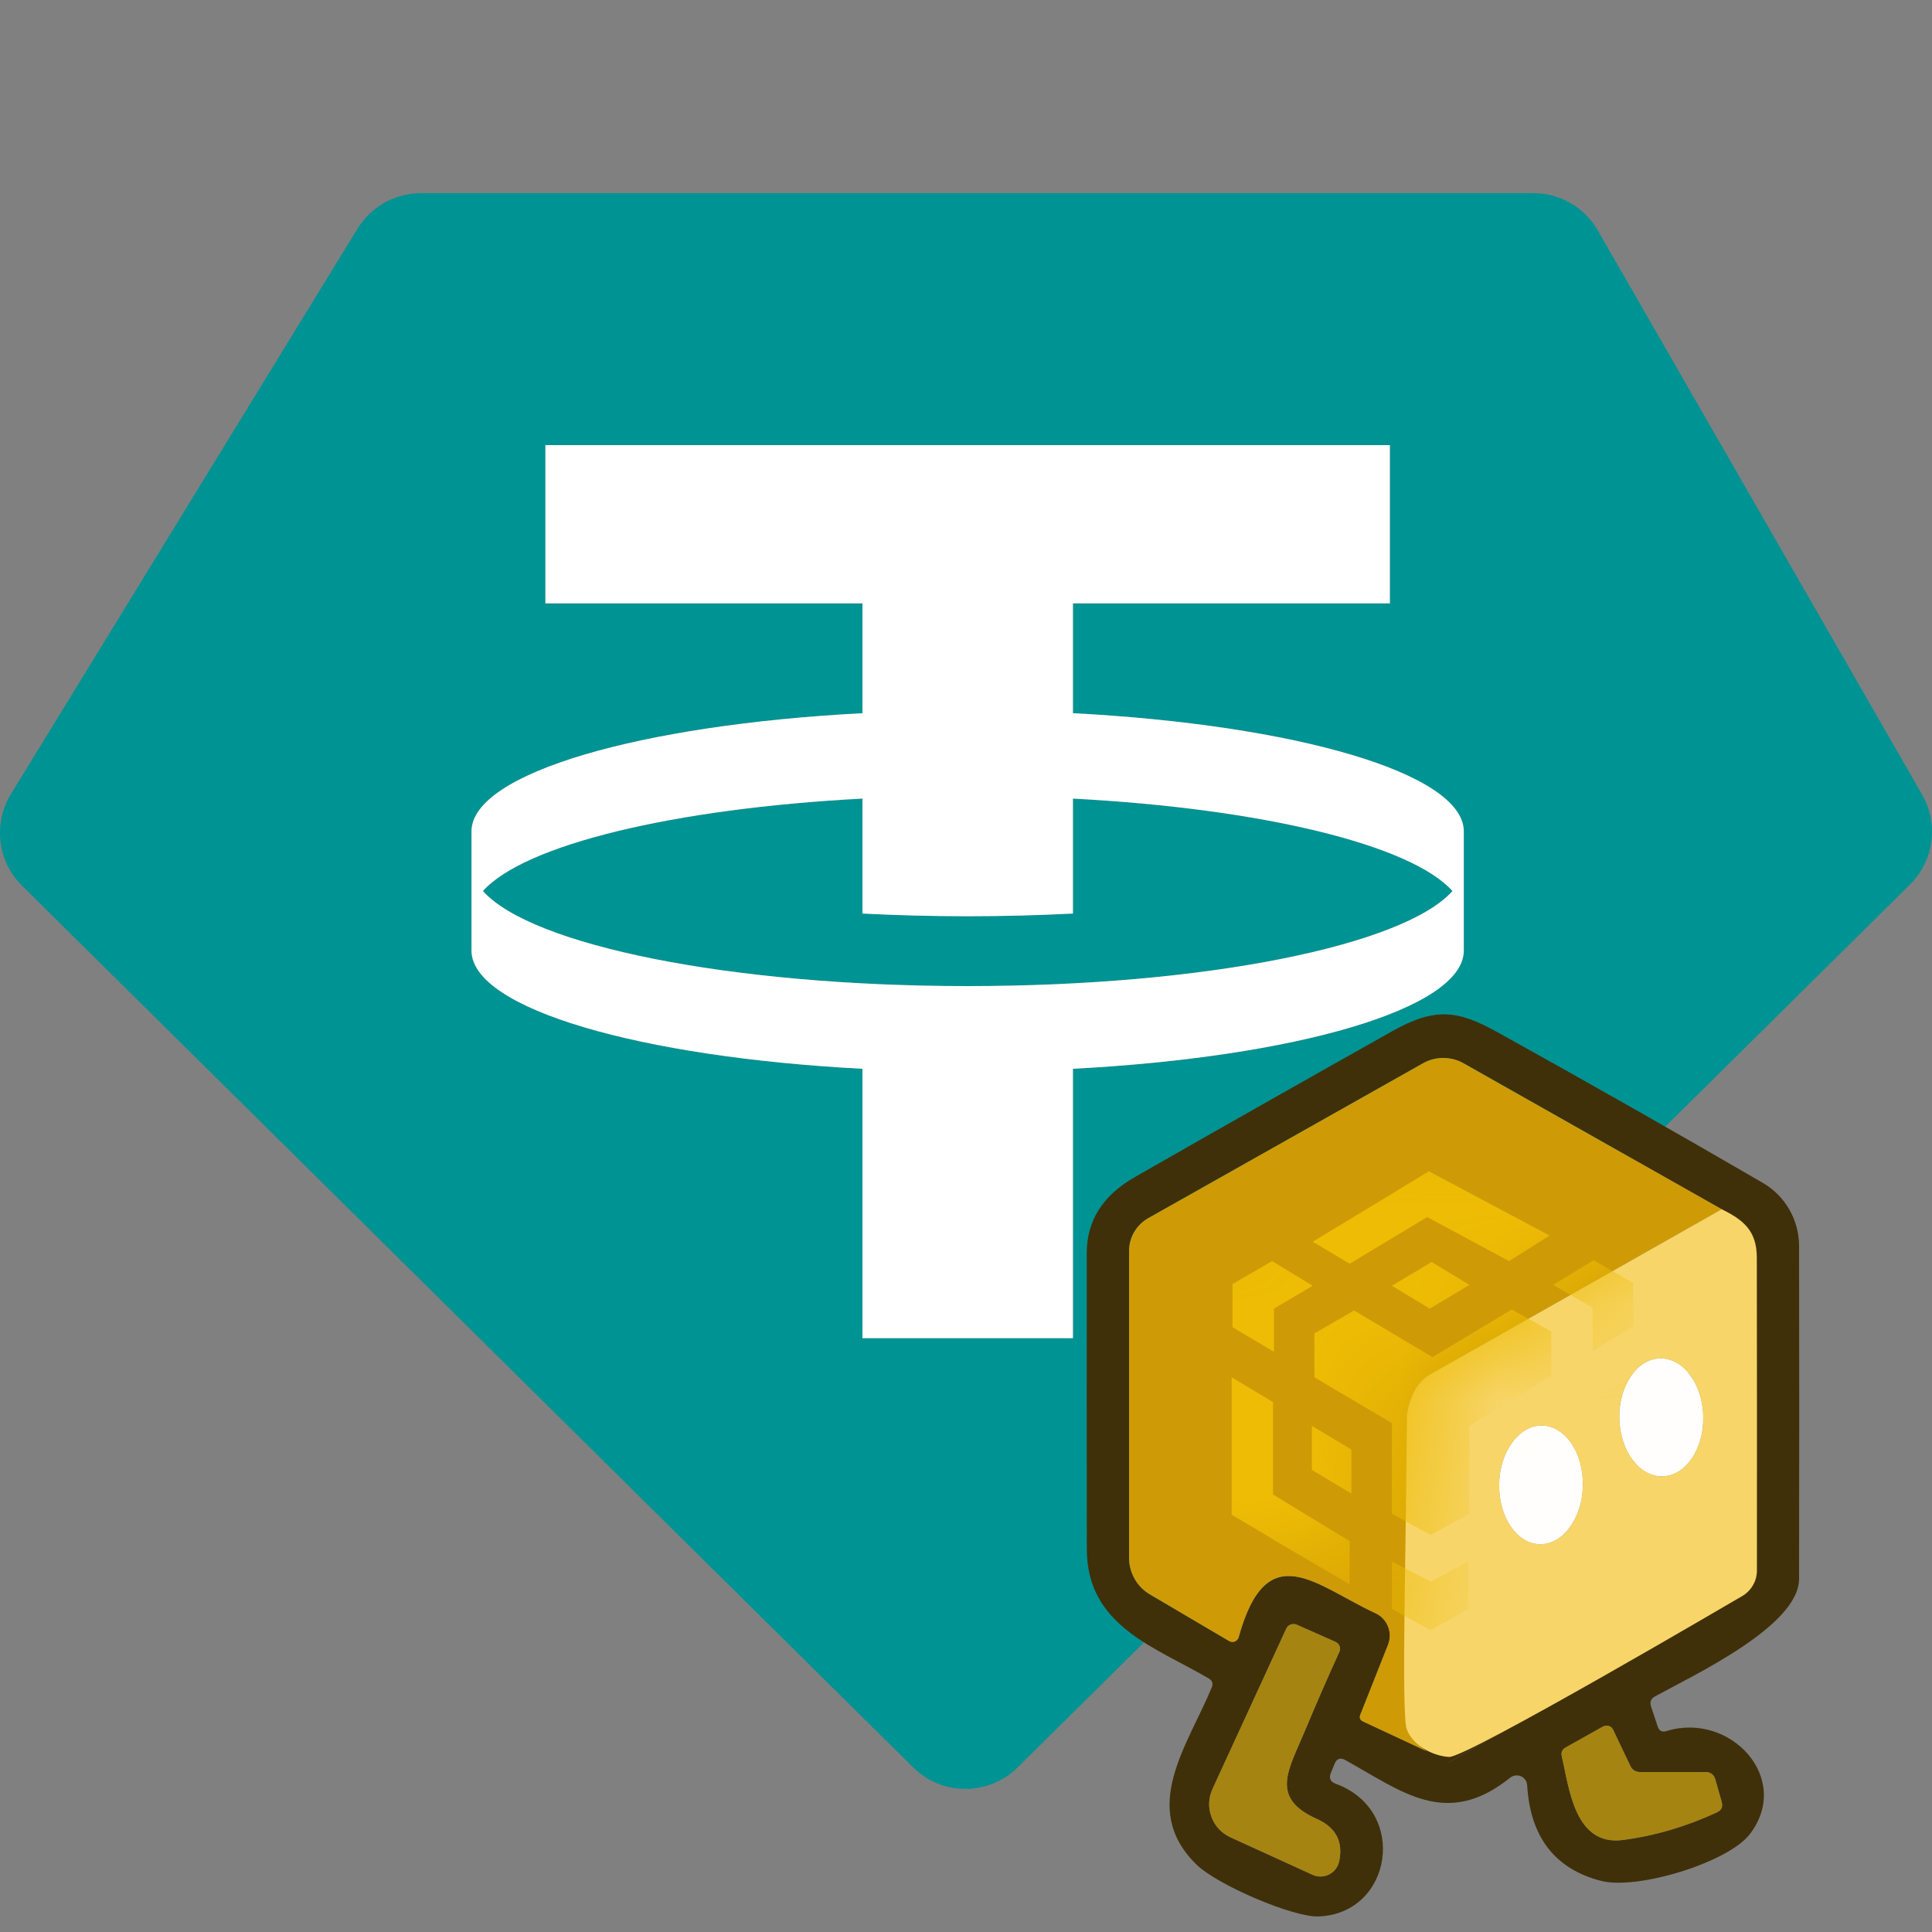 <svg width="20" height="20" viewBox="0 0 20 20" fill="none" xmlns="http://www.w3.org/2000/svg">
<rect x="0" y="0" width="20" height="20" fill="#808080" stroke="none"/>
<path fill-rule="evenodd" clip-rule="evenodd" d="M4.356 2H15.876C16.15 2 16.404 2.147 16.541 2.386L19.898 8.226C20.072 8.529 20.02 8.911 19.772 9.157L10.534 18.297C10.234 18.593 9.753 18.593 9.454 18.297L0.228 9.169C-0.026 8.918 -0.073 8.525 0.113 8.22L3.701 2.367C3.841 2.139 4.089 2 4.356 2ZM14.388 4.608V6.246H11.107V7.383C13.411 7.504 15.14 8.003 15.153 8.6L15.153 9.847C15.14 10.444 13.411 10.943 11.107 11.064V13.853H8.928V11.064C6.623 10.943 4.894 10.444 4.881 9.847L4.881 8.6C4.894 8.003 6.623 7.504 8.928 7.383V6.246H5.646V4.608H14.388ZM10.017 10.208C12.477 10.208 14.533 9.787 15.036 9.224C14.609 8.746 13.066 8.37 11.107 8.267V9.457C10.755 9.475 10.391 9.485 10.017 9.485C9.643 9.485 9.279 9.475 8.928 9.457V8.267C6.969 8.37 5.425 8.746 4.999 9.224C5.502 9.787 7.558 10.208 10.017 10.208Z" fill="#009393"/>
<path fill-rule="evenodd" clip-rule="evenodd" d="M14.388 4.608V6.246H11.107V7.383C13.411 7.504 15.14 8.003 15.153 8.6L15.153 9.847C15.14 10.444 13.411 10.943 11.107 11.064V13.853H8.928V11.064C6.623 10.943 4.894 10.444 4.881 9.847L4.881 8.6C4.894 8.003 6.623 7.504 8.928 7.383V6.246H5.646V4.608H14.388ZM15.036 9.224C14.533 9.787 12.477 10.208 10.017 10.208C7.558 10.208 5.502 9.787 4.999 9.224C5.425 8.746 6.969 8.37 8.928 8.267V9.457C9.279 9.475 9.643 9.485 10.017 9.485C10.391 9.485 10.755 9.475 11.107 9.457V8.267C13.066 8.37 14.609 8.746 15.036 9.224Z" fill="white"/>
<path d="M17.251 17.92C17.908 17.716 18.556 18.407 18.115 18.986C17.89 19.281 16.946 19.569 16.571 19.47C16.095 19.346 15.841 19.016 15.809 18.48C15.808 18.46 15.801 18.441 15.79 18.425C15.779 18.409 15.763 18.396 15.745 18.388C15.727 18.38 15.707 18.377 15.687 18.38C15.668 18.382 15.649 18.39 15.634 18.402C14.97 18.936 14.509 18.541 13.926 18.22C13.876 18.192 13.839 18.204 13.816 18.258L13.778 18.35C13.754 18.407 13.771 18.445 13.829 18.466C14.586 18.745 14.411 19.812 13.649 19.839C13.383 19.848 12.605 19.514 12.388 19.304C11.788 18.721 12.299 18.064 12.544 17.468C12.56 17.428 12.55 17.398 12.514 17.376C11.964 17.052 11.253 16.836 11.251 16.041C11.25 15.018 11.249 13.994 11.25 12.969C11.251 12.636 11.416 12.375 11.746 12.186C12.633 11.679 13.522 11.175 14.414 10.674C14.853 10.428 15.085 10.454 15.501 10.685C16.462 11.218 17.378 11.739 18.25 12.246C18.363 12.312 18.458 12.407 18.523 12.521C18.589 12.635 18.623 12.764 18.624 12.895C18.626 13.998 18.626 15.148 18.624 16.344C18.623 16.835 17.523 17.345 17.131 17.562C17.09 17.585 17.077 17.619 17.091 17.664L17.16 17.872C17.175 17.918 17.206 17.934 17.251 17.92ZM15.006 18.239L18.033 16.524C18.079 16.497 18.118 16.459 18.145 16.412C18.173 16.366 18.187 16.313 18.188 16.259C18.188 15.195 18.188 14.114 18.186 13.016C18.186 12.74 18.045 12.627 17.823 12.518L15.153 11.008C15.088 10.971 15.015 10.952 14.94 10.952C14.866 10.952 14.793 10.971 14.729 11.008L11.888 12.61C11.827 12.644 11.776 12.694 11.741 12.754C11.706 12.814 11.688 12.882 11.688 12.951V16.126C11.688 16.203 11.708 16.279 11.746 16.345C11.784 16.412 11.839 16.467 11.905 16.506L12.726 16.989C12.735 16.994 12.745 16.997 12.755 16.997C12.765 16.998 12.775 16.996 12.784 16.992C12.793 16.988 12.802 16.982 12.808 16.975C12.815 16.967 12.82 16.958 12.823 16.949C13.115 15.889 13.62 16.414 14.239 16.7C14.298 16.727 14.344 16.776 14.369 16.837C14.393 16.898 14.393 16.965 14.369 17.026L14.083 17.75C14.069 17.782 14.079 17.806 14.111 17.821L14.764 18.126L15.006 18.239ZM13.863 19.269C13.906 19.065 13.829 18.918 13.633 18.83C13.139 18.609 13.34 18.323 13.511 17.911C13.623 17.643 13.741 17.372 13.865 17.1C13.869 17.091 13.872 17.081 13.872 17.071C13.873 17.061 13.871 17.05 13.867 17.041C13.864 17.031 13.858 17.023 13.851 17.015C13.844 17.008 13.836 17.002 13.826 16.997L13.424 16.819C13.404 16.81 13.381 16.81 13.361 16.817C13.34 16.825 13.324 16.84 13.315 16.86L12.551 18.521C12.531 18.566 12.519 18.614 12.517 18.664C12.516 18.713 12.524 18.762 12.541 18.808C12.558 18.855 12.584 18.897 12.617 18.933C12.651 18.969 12.691 18.998 12.736 19.019L13.586 19.407C13.613 19.42 13.643 19.426 13.672 19.426C13.702 19.425 13.731 19.418 13.758 19.405C13.784 19.391 13.808 19.372 13.826 19.349C13.844 19.325 13.857 19.298 13.863 19.269ZM16.878 18.282L16.698 17.905C16.693 17.896 16.687 17.888 16.68 17.881C16.672 17.875 16.664 17.87 16.654 17.867C16.645 17.864 16.635 17.863 16.625 17.864C16.615 17.865 16.605 17.868 16.596 17.872L16.208 18.09C16.171 18.111 16.158 18.142 16.168 18.184C16.244 18.503 16.298 19.117 16.805 19.047C17.139 19.002 17.462 18.906 17.774 18.761C17.82 18.74 17.837 18.704 17.823 18.654L17.755 18.415C17.749 18.394 17.736 18.376 17.719 18.363C17.702 18.351 17.681 18.344 17.66 18.344H16.974C16.954 18.344 16.934 18.338 16.917 18.327C16.9 18.316 16.886 18.301 16.878 18.282Z" fill="#3F3009"/>
<path d="M17.209 15.282C17.266 15.281 17.322 15.264 17.374 15.233C17.426 15.201 17.473 15.155 17.512 15.098C17.552 15.04 17.582 14.973 17.603 14.898C17.623 14.824 17.633 14.744 17.631 14.664C17.63 14.584 17.617 14.505 17.594 14.431C17.57 14.358 17.537 14.291 17.496 14.235C17.455 14.18 17.406 14.136 17.353 14.106C17.299 14.076 17.243 14.062 17.186 14.063C17.129 14.064 17.073 14.081 17.021 14.112C16.969 14.144 16.922 14.19 16.883 14.247C16.843 14.305 16.813 14.372 16.792 14.447C16.772 14.521 16.762 14.601 16.764 14.681C16.765 14.761 16.778 14.84 16.801 14.914C16.825 14.987 16.858 15.054 16.899 15.11C16.941 15.165 16.989 15.21 17.042 15.239C17.096 15.269 17.152 15.284 17.209 15.282ZM15.94 15.985C16.054 15.987 16.166 15.925 16.249 15.812C16.333 15.698 16.381 15.543 16.385 15.38C16.388 15.218 16.346 15.06 16.267 14.944C16.189 14.827 16.08 14.76 15.965 14.758C15.851 14.755 15.739 14.818 15.656 14.931C15.572 15.044 15.524 15.199 15.52 15.362C15.517 15.525 15.559 15.682 15.638 15.799C15.716 15.915 15.825 15.982 15.94 15.985Z" fill="#3F3009"/>
<path fill-rule="evenodd" clip-rule="evenodd" d="M17.823 12.518C18.045 12.627 18.186 12.74 18.186 13.016C18.188 14.114 18.188 15.195 18.188 16.259C18.187 16.313 18.173 16.366 18.145 16.412C18.118 16.459 18.079 16.497 18.033 16.524L15.006 18.239C14.911 18.216 14.83 18.174 14.764 18.126C14.659 18.05 14.592 17.959 14.564 17.907C14.565 16.843 14.564 15.762 14.563 14.664C14.57 14.56 14.628 14.328 14.796 14.232L17.823 12.518ZM17.374 15.233C17.322 15.264 17.266 15.281 17.209 15.282C17.152 15.284 17.096 15.269 17.042 15.239C16.989 15.21 16.941 15.165 16.899 15.11C16.858 15.054 16.825 14.987 16.801 14.914C16.778 14.84 16.765 14.761 16.764 14.681C16.762 14.601 16.772 14.521 16.792 14.447C16.813 14.372 16.843 14.305 16.883 14.247C16.922 14.19 16.969 14.144 17.021 14.112C17.073 14.081 17.129 14.064 17.186 14.063C17.243 14.062 17.299 14.076 17.353 14.106C17.406 14.136 17.455 14.18 17.496 14.235C17.537 14.291 17.57 14.358 17.594 14.431C17.617 14.505 17.63 14.584 17.631 14.664C17.633 14.744 17.623 14.824 17.603 14.898C17.582 14.973 17.552 15.04 17.512 15.098C17.473 15.155 17.426 15.201 17.374 15.233ZM16.249 15.812C16.166 15.925 16.054 15.987 15.94 15.985C15.825 15.982 15.716 15.915 15.638 15.799C15.559 15.682 15.517 15.525 15.52 15.362C15.524 15.199 15.572 15.044 15.656 14.931C15.739 14.818 15.851 14.755 15.965 14.758C16.08 14.76 16.189 14.827 16.267 14.944C16.346 15.06 16.388 15.218 16.385 15.38C16.381 15.543 16.333 15.698 16.249 15.812Z" fill="#3F3009"/>
<path d="M17.823 12.518L15.152 11.008C15.088 10.971 15.015 10.952 14.94 10.952C14.866 10.952 14.793 10.971 14.729 11.008L11.887 12.61C11.827 12.644 11.776 12.694 11.741 12.754C11.706 12.814 11.688 12.882 11.688 12.951V16.126C11.688 16.203 11.708 16.279 11.746 16.345C11.784 16.412 11.839 16.468 11.905 16.506L12.726 16.989C12.735 16.994 12.745 16.997 12.755 16.997C12.765 16.998 12.775 16.996 12.784 16.992C12.793 16.988 12.802 16.982 12.808 16.975C12.815 16.967 12.82 16.958 12.822 16.949C13.115 15.889 13.62 16.414 14.239 16.7C14.298 16.727 14.344 16.776 14.368 16.837C14.393 16.898 14.393 16.965 14.369 17.026L14.082 17.75C14.069 17.782 14.079 17.806 14.111 17.821L14.764 18.126C14.659 18.05 14.592 17.959 14.564 17.907C14.565 16.843 14.564 15.762 14.562 14.664C14.57 14.56 14.628 14.328 14.796 14.232L17.823 12.518Z" fill="#CE9B06"/>
<path d="M17.209 15.282C17.266 15.281 17.322 15.264 17.374 15.233C17.426 15.201 17.473 15.155 17.512 15.098C17.552 15.04 17.582 14.973 17.603 14.898C17.623 14.824 17.633 14.744 17.631 14.664C17.63 14.584 17.617 14.505 17.594 14.431C17.57 14.358 17.537 14.291 17.496 14.235C17.454 14.18 17.406 14.136 17.353 14.106C17.299 14.076 17.243 14.062 17.186 14.063C17.129 14.064 17.073 14.081 17.021 14.112C16.969 14.144 16.922 14.19 16.883 14.247C16.843 14.305 16.813 14.372 16.792 14.447C16.772 14.521 16.762 14.601 16.764 14.681C16.765 14.761 16.778 14.84 16.801 14.914C16.825 14.987 16.858 15.054 16.899 15.11C16.94 15.165 16.989 15.21 17.042 15.239C17.096 15.269 17.152 15.284 17.209 15.282ZM15.94 15.985C16.054 15.987 16.166 15.925 16.249 15.812C16.333 15.698 16.381 15.543 16.385 15.38C16.388 15.218 16.346 15.06 16.267 14.944C16.189 14.827 16.08 14.76 15.965 14.758C15.851 14.755 15.739 14.818 15.656 14.931C15.572 15.044 15.523 15.199 15.52 15.362C15.517 15.525 15.559 15.682 15.638 15.799C15.716 15.915 15.825 15.982 15.94 15.985Z" fill="#F7D568"/>
<path fill-rule="evenodd" clip-rule="evenodd" d="M17.822 12.518C18.045 12.627 18.186 12.74 18.186 13.016C18.188 14.114 18.188 15.195 18.187 16.259C18.187 16.313 18.173 16.366 18.145 16.412C18.118 16.459 18.079 16.497 18.032 16.524C18.032 16.524 15.181 18.199 15 18.188C14.819 18.176 14.627 18.063 14.564 17.907C14.5 17.75 14.564 15.762 14.562 14.664C14.57 14.56 14.628 14.328 14.796 14.232L17.822 12.518ZM17.374 15.233C17.322 15.264 17.266 15.281 17.209 15.282C17.152 15.284 17.096 15.269 17.042 15.239C16.989 15.21 16.94 15.165 16.899 15.11C16.858 15.054 16.825 14.987 16.801 14.914C16.778 14.84 16.765 14.761 16.764 14.681C16.762 14.601 16.772 14.521 16.792 14.447C16.813 14.372 16.843 14.305 16.883 14.247C16.922 14.19 16.969 14.144 17.021 14.112C17.073 14.081 17.129 14.064 17.186 14.063C17.243 14.062 17.299 14.076 17.353 14.106C17.406 14.136 17.454 14.18 17.496 14.235C17.537 14.291 17.57 14.358 17.594 14.431C17.617 14.505 17.63 14.584 17.631 14.664C17.633 14.744 17.623 14.824 17.603 14.898C17.582 14.973 17.552 15.04 17.512 15.098C17.473 15.155 17.426 15.201 17.374 15.233ZM16.249 15.812C16.166 15.925 16.054 15.987 15.94 15.985C15.825 15.982 15.716 15.915 15.638 15.799C15.559 15.682 15.517 15.525 15.52 15.362C15.523 15.199 15.572 15.044 15.656 14.931C15.739 14.818 15.851 14.755 15.965 14.758C16.08 14.76 16.189 14.827 16.267 14.944C16.346 15.06 16.388 15.218 16.385 15.38C16.381 15.543 16.333 15.698 16.249 15.812Z" fill="#F7D568"/>
<path d="M16.764 14.681C16.77 15.018 16.97 15.287 17.209 15.282C17.449 15.278 17.638 15.001 17.631 14.664C17.625 14.327 17.425 14.058 17.186 14.063C16.946 14.067 16.758 14.344 16.764 14.681Z" fill="#FFFEFC"/>
<path d="M15.52 15.362C15.513 15.701 15.701 15.98 15.94 15.985C16.178 15.99 16.378 15.719 16.385 15.38C16.392 15.041 16.204 14.763 15.965 14.758C15.727 14.753 15.527 15.023 15.52 15.362Z" fill="#FFFEFC"/>
<path d="M13.863 19.269C13.856 19.298 13.844 19.325 13.826 19.349C13.808 19.372 13.784 19.391 13.758 19.405C13.731 19.418 13.702 19.425 13.672 19.426C13.643 19.426 13.613 19.42 13.586 19.407L12.736 19.019C12.691 18.998 12.651 18.969 12.617 18.933C12.584 18.897 12.558 18.855 12.541 18.808C12.523 18.762 12.515 18.713 12.517 18.664C12.519 18.614 12.531 18.566 12.551 18.521L13.315 16.86C13.324 16.84 13.34 16.825 13.361 16.817C13.381 16.81 13.404 16.81 13.424 16.819L13.826 16.997C13.836 17.002 13.844 17.008 13.851 17.015C13.858 17.023 13.864 17.032 13.867 17.041C13.871 17.05 13.873 17.061 13.872 17.071C13.872 17.081 13.869 17.091 13.865 17.1C13.741 17.372 13.623 17.643 13.511 17.911C13.34 18.323 13.139 18.609 13.633 18.83C13.829 18.918 13.906 19.065 13.863 19.269Z" fill="#A58411"/>
<path d="M16.974 18.344H17.66C17.681 18.344 17.702 18.351 17.719 18.363C17.736 18.376 17.749 18.394 17.755 18.415L17.823 18.654C17.837 18.704 17.82 18.74 17.774 18.761C17.462 18.906 17.139 19.002 16.805 19.047C16.297 19.117 16.244 18.503 16.168 18.184C16.157 18.142 16.171 18.111 16.207 18.09L16.596 17.872C16.605 17.868 16.615 17.865 16.625 17.864C16.635 17.863 16.645 17.864 16.654 17.867C16.664 17.87 16.672 17.875 16.68 17.881C16.687 17.888 16.693 17.896 16.698 17.905L16.878 18.282C16.886 18.301 16.9 18.316 16.917 18.327C16.934 18.338 16.954 18.344 16.974 18.344Z" fill="#A58411"/>
<mask id="mask0_10207_104765" style="mask-type:alpha" maskUnits="userSpaceOnUse" x="11" y="10" width="7" height="9">
<path d="M17.823 12.518L15.152 11.008C15.088 10.971 15.015 10.952 14.94 10.952C14.866 10.952 14.793 10.971 14.729 11.008L11.887 12.61C11.827 12.644 11.776 12.694 11.741 12.754C11.706 12.814 11.688 12.882 11.688 12.951V16.126C11.688 16.203 11.708 16.279 11.746 16.345C11.784 16.412 11.839 16.468 11.905 16.506L12.726 16.989C12.735 16.994 12.745 16.997 12.755 16.997C12.765 16.998 12.775 16.996 12.784 16.992C12.793 16.988 12.802 16.982 12.808 16.975C12.815 16.967 12.82 16.958 12.822 16.949C13.115 15.889 13.62 16.414 14.239 16.7C14.298 16.727 14.344 16.776 14.368 16.837C14.393 16.898 14.393 16.965 14.369 17.026L14.082 17.75C14.069 17.782 14.079 17.806 14.111 17.821L14.764 18.126C14.659 18.05 14.592 17.959 14.564 17.907C14.565 16.843 14.564 15.762 14.562 14.664C14.57 14.56 14.628 14.328 14.796 14.232L17.823 12.518Z" fill="#EEBC04"/>
</mask>
<g mask="url(#mask0_10207_104765)">
<path d="M16.05 15.216V14.732L15.658 14.951V15.425L16.05 15.216Z" fill="#EEBC04"/>
<path d="M14.409 16.164V16.656L14.81 16.875L15.203 16.656V16.164L14.81 16.374L14.409 16.164Z" fill="#EEBC04"/>
<path d="M16.479 15.416L15.658 15.909V16.401L16.871 15.672V15.316V15.179V14.268L16.479 14.477V15.416Z" fill="#EEBC04"/>
<path d="M16.059 14.24V13.784L15.649 13.556L14.829 14.049L14.017 13.566L13.607 13.803V14.258L14.409 14.732V15.671L14.81 15.89L15.211 15.671V14.76L16.059 14.24Z" fill="#EEBC04"/>
<path d="M14.801 13.547L15.212 13.301L14.82 13.064L14.409 13.31L14.801 13.547Z" fill="#EEBC04"/>
<path d="M16.497 13.046L16.078 13.301L16.488 13.538V13.985L16.907 13.73V13.283L16.497 13.046Z" fill="#EEBC04"/>
<path d="M14.774 12.599L15.622 13.055L16.041 12.79L14.792 12.125L14.491 12.307L14.373 12.38L13.589 12.854L13.972 13.082L14.774 12.599Z" fill="#EEBC04"/>
<path d="M13.58 15.216L13.99 15.462V15.006L13.58 14.76V15.216Z" fill="#EEBC04"/>
<path d="M13.188 13.547L13.589 13.31L13.169 13.055L12.759 13.292V13.739L13.188 13.994V13.547Z" fill="#EEBC04"/>
<path d="M13.178 14.514L12.75 14.258V15.681L13.06 15.863L13.178 15.936L13.972 16.401V15.954L13.178 15.471V14.514Z" fill="#EEBC04"/>
</g>
</svg>
